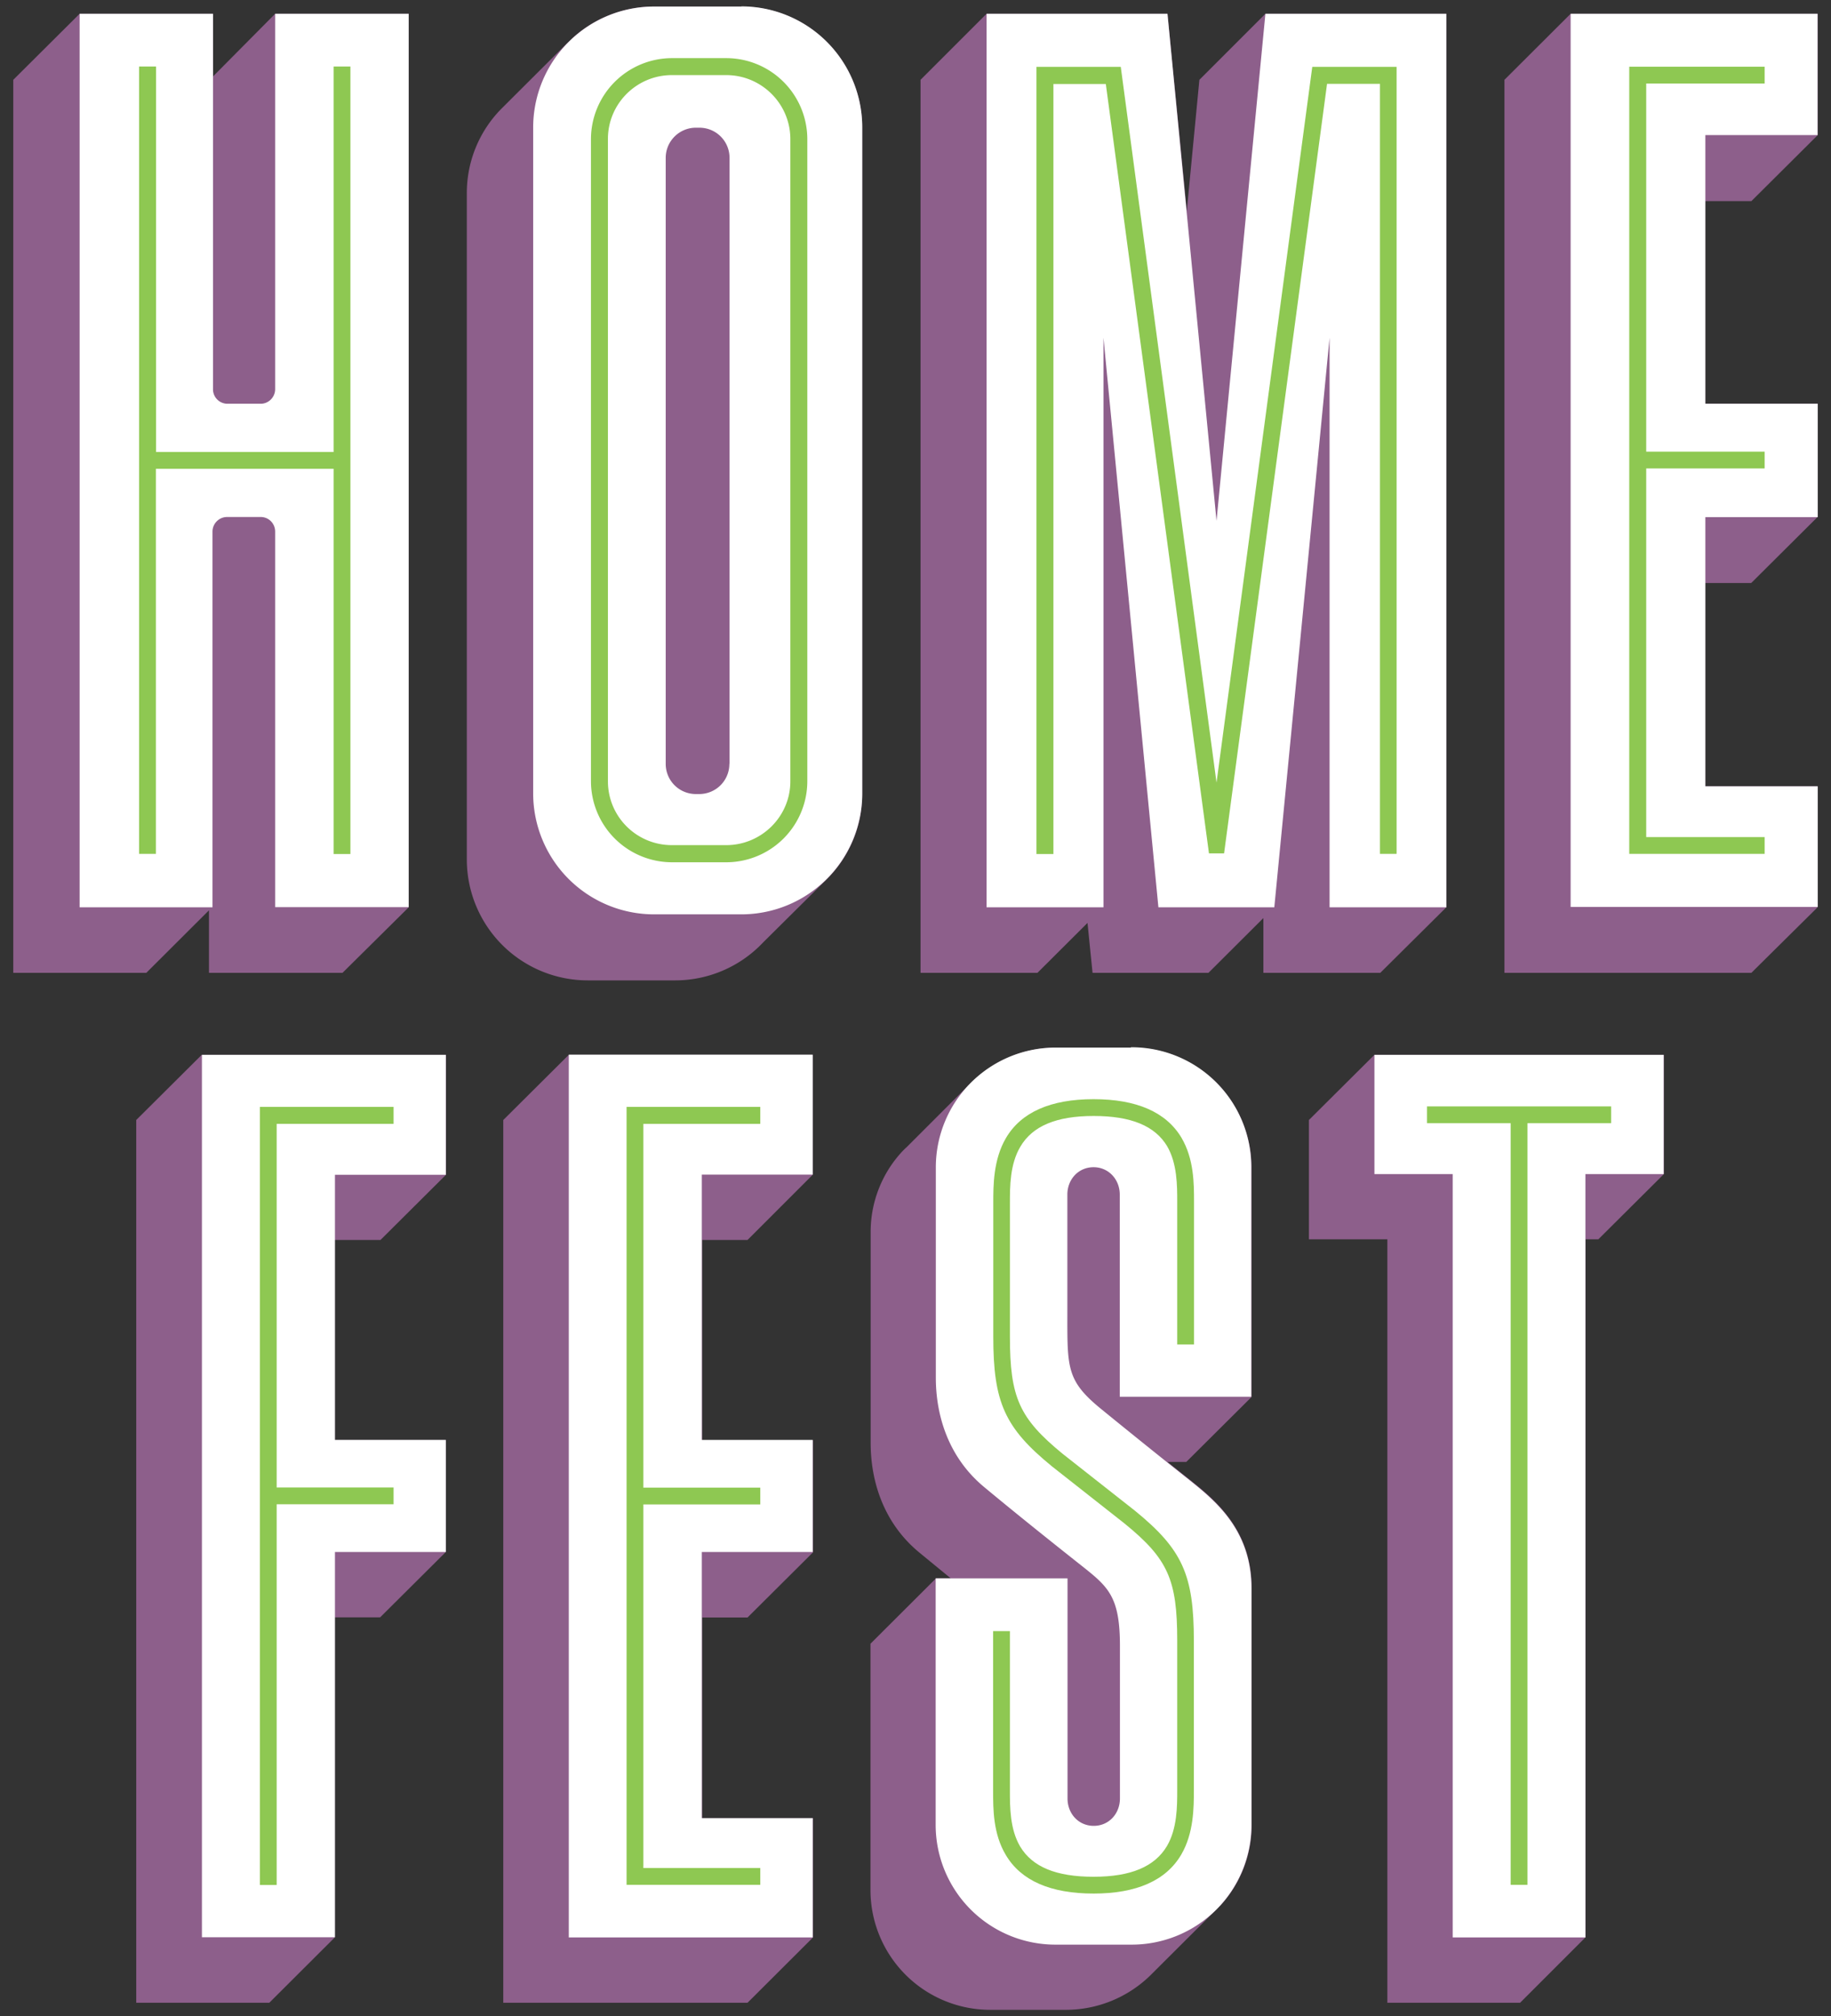 <svg width="109" height="120" fill="none" xmlns="http://www.w3.org/2000/svg"><rect width="100%" height="100%" fill="#333333" stroke="none"/><path d="M74.5 83.15v-13.7a7.13 7.13 0 0 0-7.17-7.1h-4.45a7.2 7.2 0 0 0-4.9 1.93l-.13.12-.08.08-3.8 3.8-.09.08-.14.14a7.03 7.03 0 0 0-1.91 4.82v12.55c0 2.25.74 4.74 2.87 6.51l1.9 1.56h-.88l-3.9 3.89v14.7a7.13 7.13 0 0 0 7.18 7.09h4.45a7.2 7.2 0 0 0 5.05-2.07l3.82-3.81.23-.23.13-.13a7.05 7.05 0 0 0 1.83-4.74V94.52c0-3.57-2.27-5.32-3.82-6.56l-1.19-.95h1.12l3.9-3.88-.02.02Z" fill="#8D5F8B"/><path d="M67.33 62.35h-4.45a7.13 7.13 0 0 0-7.17 7.1v12.54c0 2.25.74 4.74 2.87 6.51 2.13 1.77 4.47 3.63 5.95 4.8 1.48 1.18 2.14 1.8 2.14 4.65v9.09c0 .9-.65 1.63-1.56 1.63s-1.56-.73-1.56-1.63v-13.1H55.7v14.7a7.13 7.13 0 0 0 7.18 7.1h4.44a7.13 7.13 0 0 0 7.18-7.1V94.54c0-3.57-2.28-5.32-3.83-6.56a517.58 517.58 0 0 1-5.07-4.08c-2.15-1.74-2.06-2.48-2.06-5.95V71.1c0-.9.65-1.63 1.56-1.63.9 0 1.56.73 1.56 1.63v12.03h7.83v-13.7a7.13 7.13 0 0 0-7.17-7.1v.01Z" fill="#fff"/><path d="M65.1 112.7c-2.56 0-4.32-.77-5.22-2.29-.76-1.26-.76-2.74-.76-3.82v-9.51h1v9.51c0 .96 0 2.28.61 3.31.73 1.22 2.15 1.8 4.37 1.8s3.64-.6 4.37-1.83c.61-1.04.61-2.37.61-3.33v-8.9c0-3.62-.55-4.86-3.13-6.96l-4.32-3.4c-2.82-2.3-3.5-3.81-3.5-7.73v-7.97c0-1.02 0-2.56.75-3.84.9-1.54 2.66-2.32 5.22-2.32 2.56 0 4.32.77 5.23 2.29.75 1.27.75 2.74.75 3.82v8.49h-1v-8.5c0-.95 0-2.27-.6-3.3-.73-1.22-2.16-1.8-4.38-1.8-2.22 0-3.64.6-4.36 1.83-.62 1.04-.62 2.37-.62 3.33v7.97c0 3.63.56 4.86 3.13 6.97l4.32 3.4c2.82 2.3 3.5 3.81 3.5 7.73v8.9c0 1.01 0 2.55-.75 3.83-.9 1.54-2.66 2.32-5.22 2.32Z" fill="#8EC852"/><path d="m81.82 62.78-3.9 3.88v7.1h4.67v45.44h7.9l3.89-3.89V73.76h.77l3.9-3.88v-7.1H81.81Z" fill="#8D5F8B"/><path d="M99.04 62.78v7.1h-4.66v45.43h-7.9V69.88h-4.66v-7.1h17.22Z" fill="#fff"/><path d="M95.91 65.85H84.95v1h4.98v45.33h1V66.85h4.98v-1Z" fill="#8EC852"/><path d="m22.65 73.8 3.9-3.88v-7.14H12.01l-3.9 3.88v52.54h7.92l3.9-3.89V96.26h2.7l3.9-3.88v-6.67h-6.6V73.8h2.7Z" fill="#8D5F8B"/><path d="M19.94 69.92V85.7h6.6v6.67h-6.6v22.93h-7.92V62.78h14.52v7.14h-6.6Z" fill="#fff"/><path d="M23.43 66.88v-1h-7.96v46.31h1V89.53h6.96v-1h-6.96V66.89h6.96Z" fill="#8EC852"/><path d="m44.5 73.8 3.88-3.88v-7.14H33.86l-3.9 3.88v52.54H44.5l3.9-3.89v-7.1h-6.6V96.27h2.7l3.9-3.88v-6.67h-6.6V73.8h2.7Z" fill="#8D5F8B"/><path d="M41.78 69.92V85.7h6.6v6.67h-6.6v15.84h6.6v7.1H33.86V62.77h14.52v7.14h-6.6Z" fill="#fff"/><path d="M45.26 66.88v-1H37.3v46.3h7.96v-1H38.3V89.54h6.96v-1H38.3V66.89h6.96Z" fill="#8EC852"/><path d="M44.12.39h-5.18a7.2 7.2 0 0 0-4.84 1.86l-.14.14-.22.2-3.9 3.89a7.13 7.13 0 0 0-2.05 5.01v39.68A7.2 7.2 0 0 0 35 58.35h5.19a7.2 7.2 0 0 0 5.24-2.26l3.78-3.75a7.15 7.15 0 0 0 2.12-5.1V7.57a7.2 7.2 0 0 0-7.2-7.18V.4Z" fill="#8D5F8B"/><path d="M44.12.39h-5.18a7.2 7.2 0 0 0-7.2 7.18v39.68a7.2 7.2 0 0 0 7.2 7.17h5.18a7.2 7.2 0 0 0 7.21-7.17V7.56a7.2 7.2 0 0 0-7.2-7.18V.4Zm-.7 45.07c0 1-.8 1.8-1.8 1.8h-.19c-1 0-1.8-.8-1.8-1.8V9.4c0-1 .81-1.8 1.8-1.8h.2c1 0 1.8.8 1.8 1.8v36.06Z" fill="#fff"/><path d="M43.24 51.32H40a4.83 4.83 0 0 1-4.82-4.82V8.28A4.83 4.83 0 0 1 40 3.46h3.23a4.83 4.83 0 0 1 4.83 4.82V46.5a4.83 4.83 0 0 1-4.83 4.82ZM40 4.47c-2.1 0-3.81 1.7-3.81 3.8V46.5c0 2.1 1.7 3.8 3.81 3.8h3.23c2.1 0 3.82-1.7 3.82-3.8V8.28c0-2.1-1.71-3.81-3.82-3.81H40Z" fill="#8EC852"/><path d="M75.33.82 71.4 4.75l-.75 7.8L69.5.82H58.73L54.8 4.75V57.9h6.96l2.98-2.97.3 2.97h6.9l3.27-3.26v3.26h6.96L86.1 54V.82H75.33Z" fill="#8D5F8B"/><path d="M75.33.82 72.42 31 69.5.82H58.73V54h6.96v-33.9L68.96 54h6.9l3.29-33.9V54h6.95V.82H75.33Z" fill="#fff"/><path d="M83.15 50.82h-1V4.99H79l-6.13 45.8h-.9L65.83 5h-3.12v45.83H61.7V3.98h5.02l5.7 42.6 5.7-42.6h5.02v46.84Z" fill="#8EC852"/><path d="m16.38.82-3.7 3.73V.82H4.74L.79 4.75V57.9h7.92l3.73-3.72v3.72h7.95L24.33 54V.82h-7.95Z" fill="#8D5F8B"/><path d="M16.38.82v22.34c0 .47-.38.87-.86.87h-1.98a.86.86 0 0 1-.86-.87V.82H4.74V54h7.91V31.64c0-.48.39-.87.87-.87h2c.48 0 .86.39.86.87v22.35h7.95V.82h-7.95Z" fill="#fff"/><path d="M19.86 3.96V26.9H9.29V3.96H8.28v46.86h1V27.9h10.58v22.93h1V3.96h-1Z" fill="#8EC852"/><path d="m104.26 11.97 3.95-3.93V.82H93.5l-3.94 3.93V57.9h14.7L108.2 54V46.8h-6.69V34.7h2.74l3.95-3.93v-6.75h-6.69V11.97h2.74Z" fill="#8D5F8B"/><path d="M101.52 8.04v15.99h6.69v6.75h-6.69V46.8h6.69v7.18H93.5V.82h14.7v7.22h-6.69Z" fill="#fff"/><path d="M105.05 4.97v-1h-8.06v46.85h8.06v-1H98V27.88h7.05v-1H98V4.97h7.05Z" fill="#8EC852"/></svg>